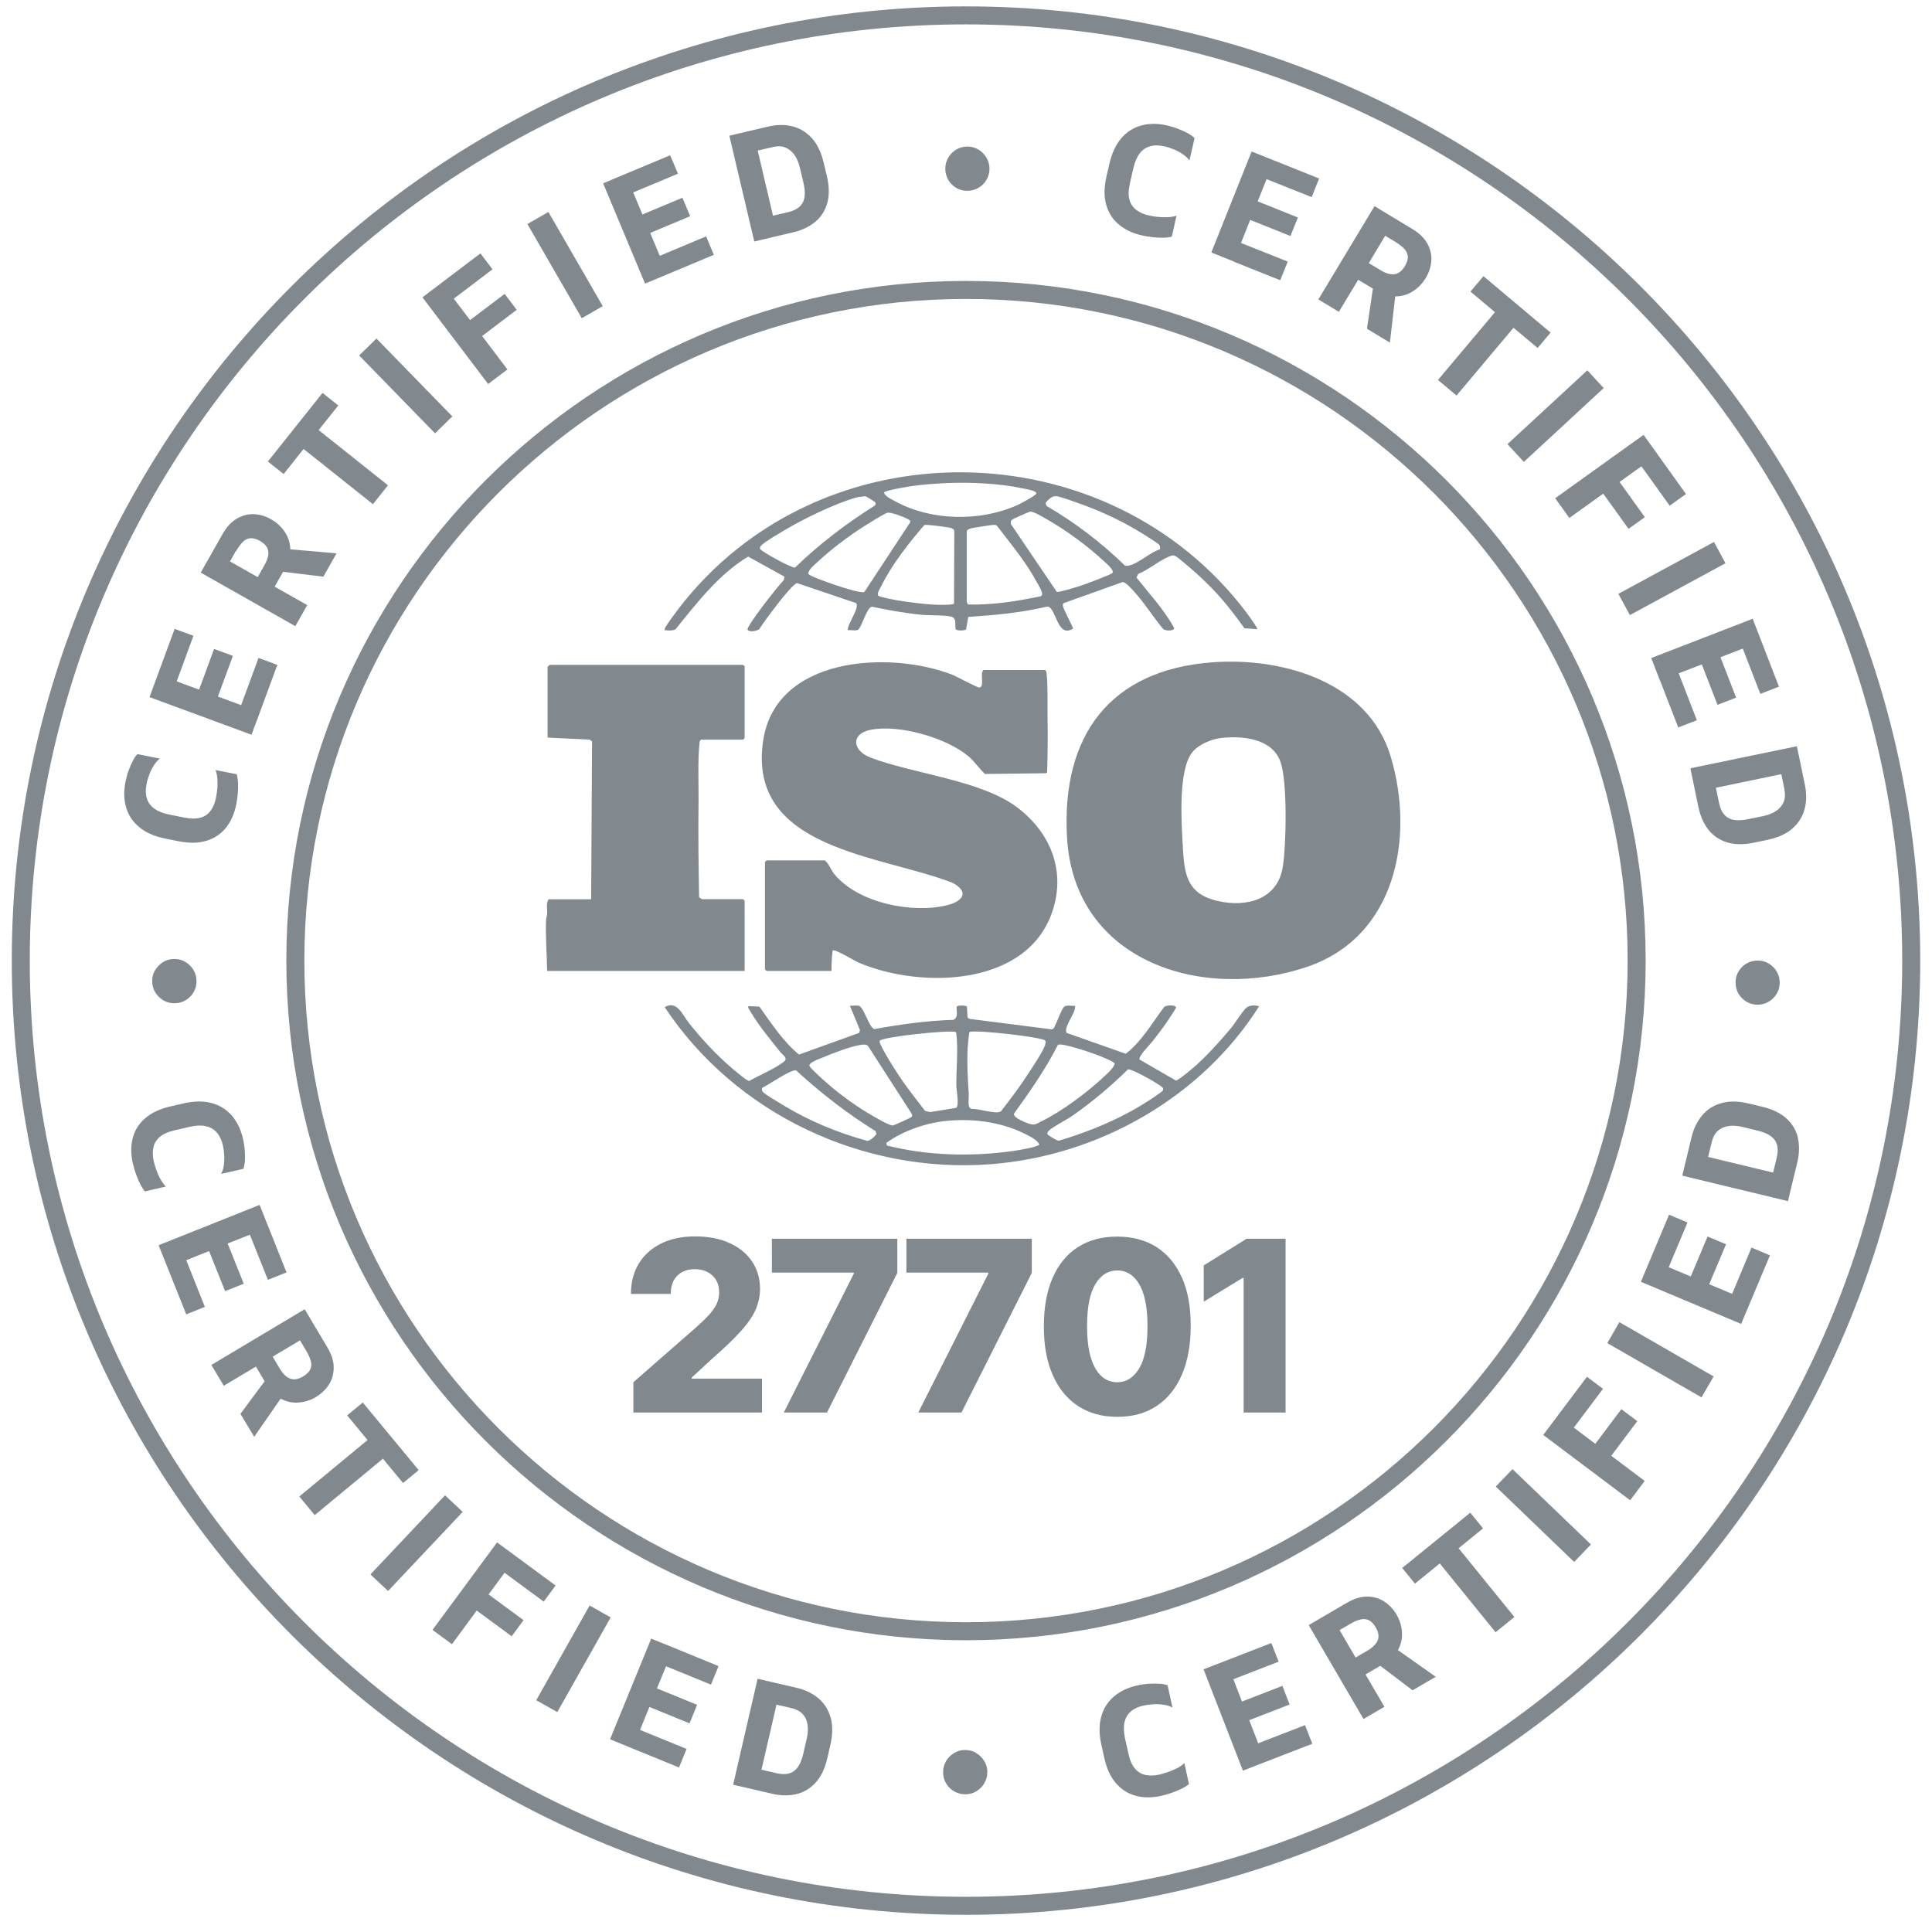 <svg width="82" height="82" viewBox="0 0 82 82" fill="none" xmlns="http://www.w3.org/2000/svg">
<path d="M31.605 41.21H23.222C23.211 40.495 23.149 39.777 23.176 39.059C23.176 38.967 23.214 38.883 23.222 38.799C23.233 38.596 23.165 38.325 23.287 38.169H25.09L25.129 31.463L25.025 31.391L23.241 31.306V28.307C23.253 28.288 23.321 28.219 23.329 28.219H31.54L31.605 28.284V31.326L31.54 31.391H29.759C29.698 31.429 29.698 31.478 29.691 31.54C29.61 32.208 29.656 33.301 29.649 34.015C29.629 35.368 29.649 36.732 29.672 38.077C29.683 38.096 29.79 38.165 29.801 38.165H31.54L31.605 38.23V41.206V41.21ZM59.023 32.101C60.058 35.544 59.24 39.746 55.504 41.026C51.068 42.543 45.589 40.836 45.287 35.544C45.042 31.249 47.086 28.422 51.488 28.108C54.472 27.895 58.075 28.953 59.023 32.101ZM54.35 32.342C54.002 31.341 52.737 31.219 51.832 31.322C51.423 31.368 50.873 31.597 50.609 31.922C50.009 32.659 50.139 34.833 50.193 35.761C50.261 36.977 50.284 37.913 51.667 38.237C52.89 38.524 54.22 38.191 54.445 36.797C54.594 35.861 54.648 33.194 54.35 32.338V32.342ZM41.569 29.182C41.481 29.19 40.595 28.705 40.385 28.624C37.695 27.604 32.931 27.879 32.392 31.425C31.689 36.071 37.401 36.281 40.438 37.473C41.157 37.863 40.862 38.253 40.209 38.417C38.727 38.791 36.396 38.325 35.399 37.084C35.254 36.904 35.189 36.667 35.009 36.518H32.533L32.468 36.583V41.145L32.533 41.21H35.292C35.292 40.946 35.296 40.663 35.334 40.404C35.341 40.343 35.307 40.331 35.399 40.339C35.571 40.35 36.243 40.77 36.476 40.87C39.112 41.978 43.64 41.879 44.683 38.635C45.233 36.923 44.572 35.341 43.193 34.283C41.653 33.106 38.788 32.858 36.942 32.151C36.178 31.857 36.098 31.15 36.942 30.978C38.142 30.73 40.182 31.31 41.115 32.109C41.374 32.331 41.558 32.621 41.806 32.85L44.389 32.819L44.443 32.785C44.465 32.044 44.477 31.287 44.462 30.542C44.454 29.977 44.481 29.113 44.42 28.586C44.412 28.521 44.416 28.475 44.351 28.437H41.745C41.573 28.567 41.806 29.159 41.569 29.178V29.182ZM28.216 26.683C28.235 26.584 28.667 26.011 28.762 25.885C34.757 17.999 47.033 18.144 52.947 26.057C52.993 26.118 53.398 26.676 53.364 26.706L52.818 26.664C52.401 26.08 51.954 25.503 51.454 24.987C51.19 24.716 50.85 24.387 50.559 24.143C50.445 24.043 49.975 23.642 49.887 23.6C49.776 23.547 49.711 23.585 49.608 23.627C49.184 23.799 48.748 24.188 48.309 24.357L48.236 24.513C48.787 25.209 49.402 25.866 49.834 26.649C49.849 26.802 49.429 26.779 49.36 26.687C48.94 26.179 48.569 25.583 48.126 25.098C48.03 24.991 47.774 24.704 47.648 24.704L45.149 25.598C45.103 25.633 45.107 25.667 45.115 25.717C45.142 25.889 45.554 26.618 45.543 26.683C44.954 27.035 44.87 26.156 44.607 25.839C44.557 25.782 44.523 25.74 44.435 25.747C43.342 26.007 42.219 26.11 41.096 26.183L41.004 26.71C40.958 26.775 40.61 26.775 40.565 26.71C40.515 26.55 40.603 26.332 40.458 26.21C40.324 26.095 39.422 26.122 39.178 26.099C38.448 26.03 37.722 25.9 37.007 25.751C36.786 25.774 36.568 26.641 36.419 26.729C36.323 26.787 36.102 26.729 35.983 26.748C35.957 26.488 36.514 25.774 36.331 25.595L33.832 24.75C33.599 24.773 32.411 26.408 32.224 26.703C32.132 26.779 31.807 26.848 31.727 26.725C31.693 26.553 33.038 24.846 33.267 24.62L33.294 24.475L31.754 23.623C30.501 24.38 29.58 25.587 28.67 26.71C28.571 26.767 28.392 26.767 28.277 26.752C28.223 26.744 28.197 26.775 28.212 26.687L28.216 26.683ZM38.635 22.16C38.643 22.083 38.574 22.056 38.52 22.026C38.379 21.942 37.817 21.735 37.672 21.762C37.538 21.789 36.897 22.198 36.732 22.301C36.052 22.725 35.246 23.333 34.665 23.883C34.57 23.974 34.249 24.234 34.318 24.364C34.371 24.46 35.345 24.796 35.525 24.853C35.712 24.914 36.568 25.197 36.686 25.125L38.635 22.163V22.16ZM40.499 22.523C40.465 22.4 40.282 22.393 40.171 22.374C40.022 22.351 39.334 22.255 39.235 22.282C38.578 23.035 37.844 23.978 37.401 24.88C37.351 24.983 37.187 25.209 37.294 25.293C37.359 25.342 37.97 25.461 38.104 25.484C38.555 25.556 39.166 25.637 39.621 25.663C39.751 25.671 40.446 25.69 40.492 25.621L40.503 22.523H40.499ZM44.034 24.765C43.583 23.894 42.907 23.092 42.314 22.316C42.276 22.278 42.238 22.278 42.188 22.278C42.058 22.278 41.653 22.351 41.497 22.374C41.363 22.396 41.053 22.419 41.031 22.557V25.552C41.031 25.552 41.076 25.621 41.08 25.656C42.12 25.686 43.155 25.518 44.171 25.308C44.339 25.235 44.102 24.892 44.038 24.765H44.034ZM46.85 23.814C46.169 23.18 45.256 22.507 44.446 22.049C44.29 21.961 43.858 21.69 43.713 21.716C43.667 21.724 42.991 22.026 42.96 22.053C42.933 22.076 42.914 22.095 42.903 22.129V22.24L44.851 25.117C44.928 25.159 45.738 24.903 45.891 24.853C46.062 24.796 47.17 24.387 47.22 24.314C47.297 24.196 46.949 23.906 46.85 23.814ZM44.378 21.35L44.416 21.472C45.627 22.175 46.743 23.031 47.747 24.005C47.847 24.036 47.916 24.005 48.007 23.978C48.378 23.86 48.836 23.44 49.23 23.314C49.253 23.245 49.237 23.18 49.196 23.119C49.15 23.058 48.607 22.717 48.492 22.649C47.721 22.163 46.773 21.713 45.913 21.407C45.673 21.323 45.031 21.078 44.821 21.059C44.645 21.044 44.477 21.22 44.374 21.35H44.378ZM37.512 20.906C37.584 21.082 37.836 21.193 38.005 21.281C39.521 22.114 41.604 22.144 43.174 21.441C43.296 21.388 43.965 21.032 43.984 20.948C44.011 20.822 43.522 20.754 43.422 20.731C42.417 20.513 41.183 20.459 40.156 20.505C39.678 20.528 39.189 20.562 38.715 20.628C38.551 20.65 37.535 20.819 37.516 20.906H37.512ZM32.258 23.291C32.285 23.398 33.607 24.12 33.744 24.089C34.768 23.096 35.907 22.228 37.114 21.468C37.16 21.438 37.179 21.369 37.153 21.323C37.141 21.3 36.767 21.071 36.736 21.063C36.698 21.059 36.407 21.097 36.362 21.109C35.418 21.38 34.081 22.03 33.232 22.542C32.995 22.687 32.507 22.966 32.323 23.138C32.281 23.18 32.251 23.226 32.251 23.287L32.258 23.291ZM45.631 42.688C45.684 42.975 45.103 43.625 45.279 43.842L47.782 44.725C48.454 44.205 48.894 43.426 49.406 42.746C49.474 42.65 49.948 42.639 49.91 42.773C49.895 42.83 49.631 43.216 49.574 43.307C49.375 43.605 49.146 43.9 48.928 44.182C48.794 44.358 48.347 44.782 48.359 44.966L49.906 45.86C50.017 45.86 50.624 45.34 50.754 45.225C51.266 44.767 51.786 44.186 52.229 43.659C52.413 43.437 52.73 42.918 52.902 42.769C53.043 42.647 53.272 42.666 53.444 42.704C50.991 46.586 46.613 49.065 42.043 49.413C36.618 49.826 31.207 47.273 28.212 42.746C28.743 42.436 28.976 43.097 29.255 43.441C29.794 44.106 30.382 44.752 31.035 45.31C31.154 45.413 31.696 45.879 31.796 45.879C32.243 45.63 32.869 45.371 33.267 45.065C33.469 44.908 33.217 44.779 33.122 44.656C32.709 44.137 32.197 43.525 31.868 42.956C31.842 42.906 31.704 42.742 31.773 42.704L32.231 42.723C32.739 43.434 33.24 44.209 33.913 44.759L36.465 43.839L36.499 43.716L36.071 42.685C36.186 42.696 36.327 42.666 36.438 42.685C36.671 42.731 36.843 43.537 37.099 43.678C38.215 43.479 39.338 43.319 40.469 43.285C40.694 43.155 40.587 42.929 40.603 42.727C40.648 42.662 40.996 42.662 41.042 42.727L41.065 43.181L41.134 43.242L44.645 43.69L44.714 43.659C44.828 43.483 45.046 42.837 45.165 42.731C45.264 42.643 45.489 42.704 45.623 42.688H45.631ZM41.115 46.402C41.126 46.555 41.076 46.914 41.153 47.014L41.233 47.067C41.516 47.036 42.28 47.316 42.486 47.166C42.891 46.643 43.292 46.112 43.652 45.554C43.839 45.264 44.24 44.675 44.347 44.381C44.366 44.324 44.397 44.221 44.366 44.171C44.267 44.018 41.516 43.712 41.157 43.793C41.126 43.816 41.076 44.389 41.069 44.488C41.038 45.122 41.073 45.772 41.115 46.402ZM37.401 44.385C37.577 44.759 37.898 45.26 38.127 45.611C38.474 46.146 38.876 46.643 39.261 47.147L39.479 47.201L40.584 47.021C40.721 46.907 40.595 46.28 40.591 46.1C40.58 45.436 40.671 44.553 40.595 43.926C40.591 43.881 40.595 43.827 40.553 43.797C40.179 43.716 37.454 44.011 37.34 44.171C37.321 44.251 37.367 44.32 37.401 44.385ZM34.36 45.252C34.425 45.382 35.093 45.967 35.25 46.1C35.781 46.551 36.457 47.029 37.061 47.373C37.221 47.465 37.768 47.789 37.909 47.766C37.951 47.759 38.627 47.453 38.662 47.426C38.688 47.407 38.711 47.384 38.719 47.354L38.692 47.266L36.835 44.385C36.751 44.312 36.602 44.335 36.499 44.354C36.083 44.419 35.307 44.717 34.906 44.889C34.795 44.935 34.283 45.107 34.36 45.256V45.252ZM37.202 48.133L37.164 48.011C35.957 47.262 34.837 46.391 33.79 45.432C33.572 45.371 32.61 46.058 32.354 46.169C32.323 46.242 32.342 46.299 32.388 46.356C32.457 46.441 33.137 46.842 33.286 46.933C34.379 47.594 35.571 48.08 36.801 48.42C36.935 48.423 37.126 48.236 37.202 48.129V48.133ZM44.114 48.572C43.999 48.358 43.675 48.209 43.457 48.102C42.475 47.621 41.325 47.472 40.24 47.568C39.338 47.644 38.352 47.98 37.619 48.508L37.642 48.618C39.346 49.054 41.256 49.1 42.998 48.851C43.163 48.828 44.087 48.683 44.11 48.572H44.114ZM45.532 47.346C45.287 47.518 44.683 47.824 44.523 47.984C44.477 48.03 44.431 48.091 44.465 48.152C44.481 48.175 44.874 48.435 44.947 48.412C46.494 47.95 48 47.296 49.303 46.337C49.352 46.303 49.379 46.257 49.364 46.192C49.333 46.078 48.389 45.573 48.225 45.504C48.149 45.474 47.942 45.371 47.877 45.386C47.151 46.1 46.368 46.758 45.532 47.346ZM44.901 44.347C44.381 45.374 43.72 46.318 43.048 47.251C42.929 47.434 43.671 47.709 43.789 47.724C43.957 47.743 44.045 47.671 44.183 47.602C45.05 47.182 46.143 46.368 46.846 45.707C47.014 45.55 47.243 45.355 47.316 45.149C47.297 45.057 46.72 44.836 46.593 44.786C46.345 44.687 45.061 44.244 44.897 44.347H44.901ZM7.851 40.816C7.706 40.736 7.549 40.694 7.377 40.702C7.202 40.706 7.045 40.751 6.907 40.843C6.77 40.935 6.659 41.049 6.575 41.191C6.491 41.332 6.453 41.493 6.46 41.668C6.464 41.84 6.51 41.997 6.602 42.135C6.69 42.276 6.808 42.387 6.949 42.467C7.091 42.547 7.251 42.585 7.427 42.581C7.599 42.578 7.756 42.532 7.893 42.444C8.035 42.356 8.145 42.242 8.226 42.096C8.306 41.951 8.344 41.794 8.34 41.623C8.336 41.447 8.29 41.29 8.203 41.153C8.115 41.015 8 40.904 7.855 40.82L7.851 40.816ZM5.925 35.12C6.204 35.345 6.567 35.502 7.026 35.593L7.576 35.704C8.027 35.796 8.424 35.788 8.761 35.685C9.101 35.582 9.376 35.398 9.59 35.131C9.804 34.864 9.949 34.531 10.029 34.138C10.056 34.004 10.075 33.863 10.09 33.706C10.105 33.549 10.109 33.4 10.102 33.251C10.098 33.102 10.079 32.972 10.044 32.861L9.15 32.682C9.192 32.804 9.219 32.934 9.227 33.079C9.234 33.224 9.234 33.362 9.219 33.5C9.208 33.637 9.188 33.756 9.169 33.855C9.127 34.065 9.055 34.248 8.952 34.394C8.848 34.543 8.707 34.646 8.524 34.699C8.34 34.757 8.103 34.757 7.817 34.699L7.183 34.573C6.919 34.52 6.709 34.436 6.548 34.321C6.392 34.206 6.285 34.061 6.231 33.886C6.178 33.71 6.174 33.507 6.22 33.274C6.246 33.137 6.288 33.003 6.342 32.861C6.395 32.724 6.46 32.594 6.537 32.476C6.613 32.357 6.697 32.266 6.789 32.197L5.834 32.006C5.769 32.071 5.7 32.166 5.639 32.288C5.574 32.411 5.517 32.548 5.459 32.705C5.402 32.861 5.36 33.018 5.326 33.182C5.245 33.584 5.257 33.947 5.356 34.279C5.455 34.611 5.643 34.89 5.922 35.116L5.925 35.12ZM10.839 30.749L10.915 30.546L11.034 30.221L11.771 28.219L10.973 27.925L10.235 29.927L9.249 29.564L9.884 27.837L9.085 27.543L8.451 29.27L7.5 28.919L8.21 26.985L7.412 26.691L6.701 28.624L6.346 29.587L10.675 31.184L10.835 30.749H10.839ZM8.52 24.303L8.829 23.757L9.444 22.672C9.616 22.366 9.819 22.148 10.052 22.011C10.285 21.877 10.529 21.812 10.778 21.823C11.03 21.835 11.271 21.904 11.5 22.037C11.737 22.171 11.932 22.347 12.081 22.565C12.23 22.782 12.31 23.027 12.321 23.294C12.321 23.302 12.321 23.306 12.321 23.314L14.285 23.485L13.724 24.475L12.016 24.269L11.657 24.899L13.04 25.682L12.535 26.576L8.52 24.303ZM10.01 23.386L9.762 23.829L10.938 24.494L11.221 23.994C11.29 23.871 11.339 23.757 11.366 23.654C11.393 23.55 11.397 23.459 11.382 23.375C11.366 23.291 11.328 23.214 11.271 23.145C11.21 23.077 11.133 23.015 11.034 22.958C10.885 22.874 10.751 22.836 10.636 22.843C10.518 22.851 10.411 22.901 10.316 22.992C10.22 23.084 10.121 23.214 10.021 23.39L10.01 23.386ZM12.887 19.057L15.829 21.399L16.467 20.597L13.525 18.255L14.358 17.208L13.689 16.677L11.37 19.588L12.039 20.119L12.883 19.057H12.887ZM19.199 17.674L15.978 14.369L15.244 15.087L18.465 18.392L19.199 17.674ZM21.533 15.676L20.463 14.262L21.931 13.15L21.419 12.474L19.951 13.586L19.26 12.677L20.903 11.431L20.391 10.755L18.748 12L17.93 12.619L20.719 16.299L21.537 15.68L21.533 15.676ZM25.583 12.994L23.276 8.997L22.385 9.509L24.693 13.506L25.583 12.994ZM27.383 12.035L28.308 11.649L30.298 10.816L29.97 10.033L28.002 10.858L27.597 9.887L29.293 9.177L28.965 8.393L27.268 9.104L26.875 8.168L28.774 7.373L28.445 6.59L26.122 7.561L25.599 7.782L27.379 12.038L27.383 12.035ZM30.955 5.761L31.551 5.62L32.59 5.375C32.961 5.287 33.305 5.283 33.622 5.36C33.939 5.436 34.218 5.604 34.451 5.856C34.684 6.109 34.856 6.464 34.963 6.919L35.093 7.465C35.2 7.912 35.204 8.302 35.108 8.63C35.013 8.959 34.837 9.226 34.585 9.429C34.333 9.631 34.02 9.78 33.653 9.864L33.015 10.013L32.675 10.094L32.419 10.155L32.014 10.25L30.955 5.757V5.761ZM32.159 6.391L32.808 9.154L33.446 9.005C33.584 8.974 33.706 8.925 33.813 8.863C33.916 8.802 34 8.722 34.058 8.623C34.115 8.527 34.149 8.405 34.157 8.264C34.165 8.122 34.145 7.95 34.1 7.752L33.951 7.121C33.897 6.9 33.821 6.716 33.714 6.567C33.607 6.422 33.481 6.319 33.328 6.258C33.175 6.197 32.999 6.193 32.797 6.242L32.159 6.391ZM40.568 7.966C40.71 8.053 40.866 8.095 41.038 8.099C41.214 8.099 41.371 8.061 41.516 7.981C41.657 7.901 41.772 7.79 41.86 7.648C41.947 7.507 41.993 7.35 41.997 7.178C41.997 7.003 41.959 6.846 41.875 6.701C41.791 6.559 41.68 6.445 41.542 6.357C41.405 6.269 41.245 6.223 41.073 6.219C40.901 6.219 40.744 6.258 40.599 6.342C40.454 6.426 40.339 6.537 40.255 6.674C40.171 6.815 40.125 6.972 40.121 7.148C40.121 7.32 40.159 7.476 40.24 7.622C40.32 7.767 40.431 7.881 40.572 7.966H40.568ZM47.48 9.524C47.74 9.746 48.068 9.899 48.462 9.991C48.592 10.021 48.737 10.044 48.89 10.063C49.043 10.082 49.196 10.09 49.345 10.09C49.494 10.09 49.623 10.075 49.734 10.044L49.937 9.154C49.814 9.192 49.681 9.215 49.539 9.219C49.394 9.223 49.257 9.219 49.119 9.203C48.982 9.188 48.863 9.169 48.768 9.146C48.557 9.1 48.378 9.02 48.233 8.913C48.087 8.806 47.988 8.661 47.938 8.477C47.885 8.29 47.893 8.057 47.958 7.771L48.103 7.14C48.164 6.877 48.252 6.67 48.37 6.514C48.489 6.357 48.638 6.258 48.813 6.208C48.989 6.158 49.192 6.158 49.425 6.212C49.559 6.242 49.696 6.288 49.834 6.346C49.971 6.403 50.097 6.472 50.212 6.552C50.327 6.632 50.418 6.716 50.483 6.812L50.701 5.864C50.636 5.795 50.544 5.727 50.426 5.662C50.303 5.593 50.17 5.532 50.013 5.471C49.86 5.409 49.7 5.364 49.539 5.325C49.142 5.234 48.775 5.234 48.443 5.325C48.107 5.417 47.824 5.597 47.591 5.868C47.358 6.139 47.19 6.502 47.086 6.953L46.96 7.499C46.857 7.95 46.853 8.344 46.949 8.684C47.044 9.024 47.22 9.307 47.48 9.524ZM52.355 11.102L54.338 11.893L54.655 11.102L52.672 10.312L53.062 9.333L54.77 10.017L55.087 9.23L53.379 8.546L53.758 7.603L55.672 8.367L55.989 7.576L53.651 6.64L53.123 6.43L51.412 10.716L52.367 11.098L52.355 11.102ZM55.958 12.703L58.339 8.749L59.217 9.28L59.943 9.719C60.245 9.899 60.459 10.109 60.585 10.346C60.711 10.583 60.769 10.827 60.749 11.076C60.73 11.328 60.654 11.565 60.516 11.794C60.375 12.027 60.195 12.218 59.974 12.359C59.752 12.501 59.508 12.577 59.236 12.581C59.229 12.581 59.225 12.581 59.217 12.581L58.992 14.541L58.018 13.953L58.27 12.249L57.647 11.874L56.825 13.234L55.947 12.703H55.958ZM58.09 11.164L58.583 11.461C58.705 11.534 58.816 11.588 58.919 11.614C59.023 11.641 59.114 11.649 59.198 11.637C59.282 11.622 59.359 11.588 59.431 11.53C59.504 11.473 59.565 11.396 59.626 11.297C59.714 11.152 59.756 11.018 59.752 10.9C59.748 10.781 59.699 10.674 59.615 10.575C59.527 10.476 59.397 10.373 59.229 10.269L58.793 10.006L58.098 11.164H58.09ZM61.819 16.788L64.238 13.911L65.262 14.77L65.812 14.117L62.962 11.721L62.411 12.375L63.451 13.25L61.032 16.127L61.819 16.788ZM64.677 19.604L68.066 16.471L67.371 15.718L63.982 18.851L64.677 19.604ZM66.607 21.984L68.047 20.952L69.121 22.446L69.812 21.95L68.739 20.456L69.667 19.791L70.867 21.464L71.558 20.968L70.091 18.92L69.759 18.457L66.007 21.147L66.607 21.98V21.984ZM69.178 26.106L73.236 23.906L72.747 23.004L68.689 25.205L69.178 26.106ZM70.458 28.884L71.23 30.875L72.021 30.569L71.249 28.578L72.231 28.2L72.896 29.916L73.687 29.61L73.022 27.895L73.969 27.528L74.714 29.45L75.505 29.144L74.76 27.222L74.389 26.263L70.084 27.929L70.454 28.888L70.458 28.884ZM76.59 34.352C76.502 34.669 76.331 34.94 76.071 35.169C75.811 35.395 75.452 35.555 74.997 35.651L74.447 35.765C73.996 35.857 73.606 35.853 73.281 35.746C72.957 35.639 72.693 35.46 72.498 35.2C72.3 34.94 72.166 34.627 72.086 34.256L71.952 33.614L71.746 32.609L76.266 31.673L76.365 32.151L76.606 33.316C76.682 33.687 76.678 34.031 76.59 34.348V34.352ZM75.738 33.5L75.605 32.858L72.827 33.435L72.961 34.077C72.991 34.218 73.033 34.34 73.094 34.447C73.156 34.554 73.232 34.638 73.327 34.699C73.423 34.761 73.541 34.799 73.683 34.81C73.824 34.822 73.996 34.81 74.195 34.768L74.829 34.638C75.051 34.592 75.238 34.52 75.387 34.417C75.536 34.313 75.643 34.187 75.704 34.038C75.765 33.889 75.776 33.71 75.734 33.507L75.738 33.5ZM74.103 42.501C74.244 42.589 74.401 42.639 74.569 42.643C74.745 42.647 74.905 42.608 75.047 42.528C75.188 42.448 75.307 42.337 75.394 42.2C75.482 42.062 75.532 41.905 75.536 41.73C75.54 41.558 75.501 41.401 75.421 41.256C75.341 41.111 75.23 40.996 75.093 40.908C74.955 40.82 74.798 40.774 74.623 40.77C74.451 40.767 74.294 40.805 74.149 40.881C74.004 40.962 73.889 41.072 73.801 41.21C73.713 41.351 73.667 41.504 73.664 41.676C73.66 41.852 73.698 42.012 73.774 42.154C73.855 42.295 73.965 42.413 74.103 42.501ZM29.358 58.468L30.241 57.654C30.776 57.188 31.188 56.787 31.483 56.455C31.777 56.122 31.975 55.817 32.09 55.541C32.201 55.266 32.258 54.987 32.258 54.705C32.258 54.262 32.144 53.876 31.918 53.539C31.693 53.203 31.372 52.943 30.959 52.756C30.546 52.569 30.061 52.477 29.5 52.477C28.938 52.477 28.479 52.577 28.07 52.775C27.662 52.974 27.345 53.253 27.119 53.62C26.894 53.986 26.779 54.418 26.779 54.919H28.468C28.468 54.697 28.51 54.506 28.594 54.349C28.678 54.193 28.8 54.074 28.953 53.99C29.106 53.906 29.286 53.868 29.488 53.868C29.691 53.868 29.87 53.906 30.023 53.986C30.176 54.067 30.302 54.178 30.39 54.323C30.478 54.468 30.523 54.644 30.523 54.846C30.523 55.03 30.485 55.198 30.413 55.35C30.336 55.507 30.229 55.66 30.088 55.813C29.947 55.966 29.775 56.134 29.572 56.313L26.882 58.667V59.951H32.342V58.514H29.354V58.468H29.358ZM32.762 54.013H36.239V54.059L33.267 59.951H35.101L38.085 54.025V52.577H32.762V54.013ZM38.471 54.013H41.947V54.059L38.975 59.951H40.809L43.793 54.025V52.577H38.471V54.013ZM50.162 54.216C50.414 54.781 50.54 55.469 50.537 56.275C50.537 57.085 50.41 57.781 50.158 58.357C49.906 58.934 49.547 59.374 49.085 59.679C48.622 59.985 48.065 60.134 47.419 60.134C46.773 60.134 46.223 59.981 45.757 59.676C45.291 59.37 44.932 58.931 44.679 58.354C44.427 57.781 44.301 57.089 44.305 56.279C44.305 55.469 44.435 54.781 44.683 54.22C44.935 53.654 45.291 53.222 45.757 52.928C46.223 52.63 46.777 52.485 47.419 52.485C48.061 52.485 48.618 52.634 49.085 52.928C49.551 53.226 49.91 53.658 50.162 54.223V54.216ZM48.703 56.275C48.703 55.744 48.649 55.301 48.542 54.953C48.435 54.605 48.282 54.349 48.091 54.178C47.9 54.006 47.675 53.922 47.419 53.922C47.037 53.922 46.727 54.113 46.494 54.498C46.257 54.884 46.139 55.473 46.139 56.271C46.139 56.81 46.189 57.257 46.296 57.612C46.403 57.968 46.552 58.231 46.746 58.407C46.941 58.583 47.167 58.667 47.419 58.667C47.801 58.667 48.114 58.472 48.351 58.078C48.588 57.685 48.706 57.081 48.703 56.271V56.275ZM51.091 53.708V55.247L52.741 54.239H52.783V59.951H54.564V52.577H52.909L51.091 53.708ZM69.847 40.77C69.847 56.676 56.906 69.617 41 69.617C25.094 69.617 12.153 56.676 12.153 40.77C12.153 24.865 25.094 11.924 41 11.924C56.906 11.924 69.847 24.865 69.847 40.77ZM69.082 40.77C69.082 25.285 56.486 12.688 41 12.688C25.515 12.688 12.918 25.285 12.918 40.77C12.918 56.256 25.515 68.853 41 68.853C56.486 68.853 69.082 56.256 69.082 40.77ZM81.5 40.77C81.5 63.103 63.332 81.27 41 81.27C18.668 81.27 0.5 63.103 0.5 40.77C0.5 18.438 18.668 0.271 41 0.271C63.332 0.271 81.5 18.438 81.5 40.77ZM80.736 40.77C80.736 18.858 62.912 1.035 41 1.035C19.088 1.035 1.264 18.858 1.264 40.77C1.264 62.682 19.088 80.506 41 80.506C62.912 80.506 80.736 62.682 80.736 40.77ZM6.8 50.032C6.732 49.906 6.678 49.776 6.632 49.646C6.586 49.516 6.552 49.402 6.529 49.302C6.479 49.092 6.472 48.897 6.506 48.721C6.537 48.546 6.628 48.393 6.77 48.263C6.915 48.137 7.129 48.038 7.416 47.973L8.046 47.827C8.31 47.766 8.535 47.755 8.726 47.797C8.917 47.835 9.074 47.923 9.196 48.06C9.318 48.198 9.406 48.382 9.46 48.611C9.49 48.744 9.509 48.886 9.517 49.035C9.525 49.184 9.517 49.329 9.498 49.467C9.479 49.604 9.441 49.726 9.383 49.826L10.331 49.608C10.365 49.52 10.384 49.409 10.396 49.272C10.403 49.134 10.4 48.981 10.388 48.817C10.377 48.653 10.35 48.488 10.312 48.328C10.22 47.931 10.059 47.602 9.834 47.342C9.605 47.082 9.318 46.907 8.974 46.815C8.631 46.723 8.229 46.731 7.779 46.834L7.232 46.96C6.785 47.063 6.426 47.231 6.159 47.465C5.891 47.697 5.715 47.98 5.631 48.313C5.547 48.645 5.551 49.004 5.643 49.398C5.673 49.528 5.715 49.669 5.765 49.814C5.815 49.959 5.876 50.101 5.941 50.234C6.006 50.368 6.078 50.479 6.151 50.567L7.037 50.361C6.949 50.269 6.873 50.158 6.804 50.032H6.8ZM8.871 53.092L9.555 54.8L10.346 54.487L9.662 52.779L10.606 52.405L11.37 54.319L12.161 54.006L11.229 51.667L11.018 51.14L6.732 52.852L6.904 53.283L7.905 55.786L8.695 55.469L7.905 53.486L8.883 53.096L8.871 53.092ZM13.426 59.286C13.193 59.427 12.944 59.508 12.681 59.527C12.417 59.55 12.169 59.496 11.928 59.374C11.924 59.374 11.916 59.366 11.913 59.362L10.789 60.982L10.205 60.008L11.232 58.625L10.862 58.002L9.498 58.816L8.971 57.933L12.933 55.568L13.254 56.111L13.892 57.181C14.071 57.483 14.163 57.765 14.163 58.036C14.163 58.308 14.098 58.548 13.964 58.759C13.831 58.973 13.651 59.145 13.422 59.282L13.426 59.286ZM13.193 57.777C13.162 57.647 13.097 57.498 12.994 57.326L12.734 56.89L11.572 57.582L11.867 58.075C11.939 58.197 12.016 58.296 12.092 58.369C12.169 58.441 12.249 58.491 12.329 58.518C12.409 58.545 12.493 58.552 12.585 58.533C12.673 58.514 12.768 58.476 12.868 58.419C13.013 58.331 13.112 58.235 13.166 58.128C13.219 58.021 13.227 57.903 13.196 57.777H13.193ZM17.109 62.942L17.77 62.396L15.397 59.527L14.736 60.073L15.6 61.12L12.704 63.516L13.357 64.306L16.253 61.911L17.105 62.942H17.109ZM18.889 63.466L15.722 66.824L16.471 67.527L19.638 64.169L18.889 63.466ZM21.419 66.755L23.077 67.978L23.581 67.294L21.923 66.072L21.098 65.464L18.358 69.178L19.183 69.785L20.234 68.356L21.717 69.449L22.221 68.765L20.738 67.672L21.415 66.752L21.419 66.755ZM25.025 68.142L22.76 72.162L23.654 72.666L25.919 68.647L25.025 68.142ZM28.166 69.762L27.639 69.548L25.893 73.82L26.844 74.21L28.82 75.016L29.14 74.229L27.165 73.423L27.562 72.448L29.267 73.144L29.587 72.357L27.883 71.661L28.269 70.721L30.176 71.501L30.497 70.714L28.166 69.759V69.762ZM35.254 72.892C35.349 73.224 35.345 73.618 35.242 74.068L35.116 74.615C35.013 75.062 34.845 75.413 34.612 75.665C34.379 75.918 34.104 76.078 33.786 76.151C33.469 76.223 33.125 76.216 32.755 76.128L32.117 75.979L31.116 75.749L32.155 71.252L32.633 71.363L33.794 71.631C34.165 71.715 34.474 71.864 34.726 72.074C34.978 72.284 35.154 72.555 35.25 72.888L35.254 72.892ZM34.275 73.193C34.245 73.014 34.176 72.865 34.065 72.746C33.955 72.628 33.798 72.544 33.595 72.498L32.957 72.349L32.319 75.112L32.957 75.26C33.095 75.291 33.225 75.302 33.347 75.295C33.469 75.283 33.576 75.249 33.672 75.188C33.767 75.127 33.851 75.035 33.92 74.909C33.989 74.787 34.05 74.622 34.096 74.424L34.241 73.793C34.291 73.572 34.302 73.369 34.272 73.193H34.275ZM41.428 74.397C41.287 74.313 41.126 74.275 40.95 74.275C40.778 74.275 40.622 74.321 40.48 74.412C40.339 74.504 40.228 74.615 40.148 74.756C40.068 74.897 40.026 75.058 40.029 75.234C40.029 75.406 40.075 75.562 40.163 75.704C40.251 75.845 40.366 75.956 40.507 76.036C40.652 76.116 40.809 76.158 40.981 76.154C41.157 76.154 41.313 76.109 41.451 76.021C41.588 75.933 41.703 75.818 41.783 75.677C41.864 75.536 41.906 75.375 41.906 75.203C41.906 75.027 41.856 74.871 41.768 74.733C41.68 74.596 41.566 74.481 41.424 74.401L41.428 74.397ZM49.941 75.054C49.814 75.119 49.684 75.173 49.555 75.218C49.425 75.26 49.31 75.295 49.211 75.318C49.001 75.364 48.806 75.371 48.63 75.337C48.454 75.302 48.301 75.215 48.175 75.069C48.049 74.924 47.954 74.707 47.893 74.424L47.751 73.79C47.694 73.526 47.686 73.3 47.725 73.109C47.767 72.918 47.855 72.762 47.992 72.643C48.13 72.521 48.313 72.437 48.546 72.387C48.68 72.357 48.825 72.341 48.974 72.334C49.123 72.326 49.268 72.334 49.406 72.357C49.543 72.38 49.662 72.418 49.765 72.475L49.555 71.528C49.467 71.493 49.356 71.47 49.218 71.463C49.081 71.455 48.928 71.455 48.764 71.463C48.599 71.474 48.435 71.497 48.271 71.535C47.873 71.623 47.541 71.78 47.278 72.005C47.014 72.231 46.834 72.517 46.739 72.861C46.643 73.205 46.647 73.606 46.746 74.057L46.869 74.607C46.968 75.058 47.132 75.417 47.365 75.685C47.598 75.952 47.877 76.132 48.206 76.219C48.535 76.307 48.898 76.307 49.291 76.219C49.421 76.189 49.562 76.151 49.708 76.101C49.856 76.051 49.994 75.994 50.132 75.929C50.265 75.864 50.376 75.795 50.464 75.723L50.269 74.832C50.174 74.92 50.067 74.997 49.937 75.062L49.941 75.054ZM53.402 73.992L53.02 73.01L54.736 72.345L54.43 71.554L52.714 72.219L52.348 71.272L54.27 70.526L53.96 69.736L52.038 70.481L51.083 70.851L52.753 75.153L53.184 74.985L55.698 74.011L55.389 73.22L53.398 73.992H53.402ZM59.324 70.03L60.937 71.168L59.955 71.742L58.583 70.702L57.957 71.069L58.759 72.441L57.872 72.96L55.546 68.975L56.432 68.456L57.166 68.028C57.468 67.852 57.754 67.764 58.025 67.764C58.297 67.764 58.533 67.833 58.747 67.971C58.958 68.108 59.133 68.288 59.267 68.517C59.405 68.754 59.485 69.002 59.504 69.266C59.523 69.529 59.469 69.778 59.343 70.018C59.343 70.022 59.336 70.03 59.332 70.034L59.324 70.03ZM58.033 70.06C58.155 69.988 58.255 69.915 58.327 69.839C58.4 69.762 58.453 69.686 58.48 69.606C58.511 69.525 58.514 69.442 58.499 69.35C58.484 69.262 58.446 69.166 58.388 69.067C58.3 68.918 58.205 68.819 58.102 68.769C57.998 68.719 57.88 68.704 57.75 68.735C57.62 68.761 57.471 68.826 57.295 68.93L56.856 69.186L57.536 70.351L58.033 70.06ZM62.943 64.868L62.404 64.203L59.515 66.549L60.054 67.214L61.109 66.358L63.477 69.277L64.276 68.631L61.907 65.712L62.946 64.868H62.943ZM63.485 63.095L66.813 66.293L67.524 65.552L64.196 62.354L63.485 63.095ZM69.495 60.321L68.815 59.809L67.711 61.28L66.798 60.593L68.036 58.946L67.356 58.434L66.118 60.081L65.499 60.902L69.189 63.676L69.805 62.855L68.387 61.788L69.491 60.318L69.495 60.321ZM68.219 57.005L72.219 59.309L72.731 58.419L68.731 56.115L68.219 57.005ZM73.515 54.915L72.544 54.506L73.259 52.81L72.475 52.481L71.761 54.178L70.825 53.784L71.623 51.885L70.84 51.556L69.904 53.784L69.644 54.403L73.901 56.191L74.08 55.763L75.123 53.28L74.34 52.951L73.515 54.919V54.915ZM76.311 48.313C76.38 48.63 76.369 48.974 76.281 49.344L75.983 50.575L75.887 50.98L71.402 49.898L71.516 49.421L71.795 48.263C71.883 47.896 72.036 47.587 72.25 47.335C72.464 47.082 72.735 46.91 73.068 46.819C73.4 46.723 73.793 46.731 74.244 46.842L74.791 46.972C75.238 47.079 75.585 47.251 75.838 47.484C76.086 47.717 76.246 47.996 76.315 48.313H76.311ZM72.651 48.469L72.498 49.104L75.257 49.768L75.41 49.134C75.444 48.997 75.456 48.867 75.448 48.744C75.44 48.622 75.406 48.515 75.345 48.416C75.284 48.32 75.192 48.236 75.07 48.164C74.947 48.091 74.787 48.034 74.588 47.984L73.958 47.831C73.736 47.778 73.537 47.766 73.358 47.793C73.178 47.82 73.029 47.889 72.907 47.999C72.785 48.11 72.701 48.263 72.655 48.465L72.651 48.469Z" fill="#81898E"/>
</svg>
